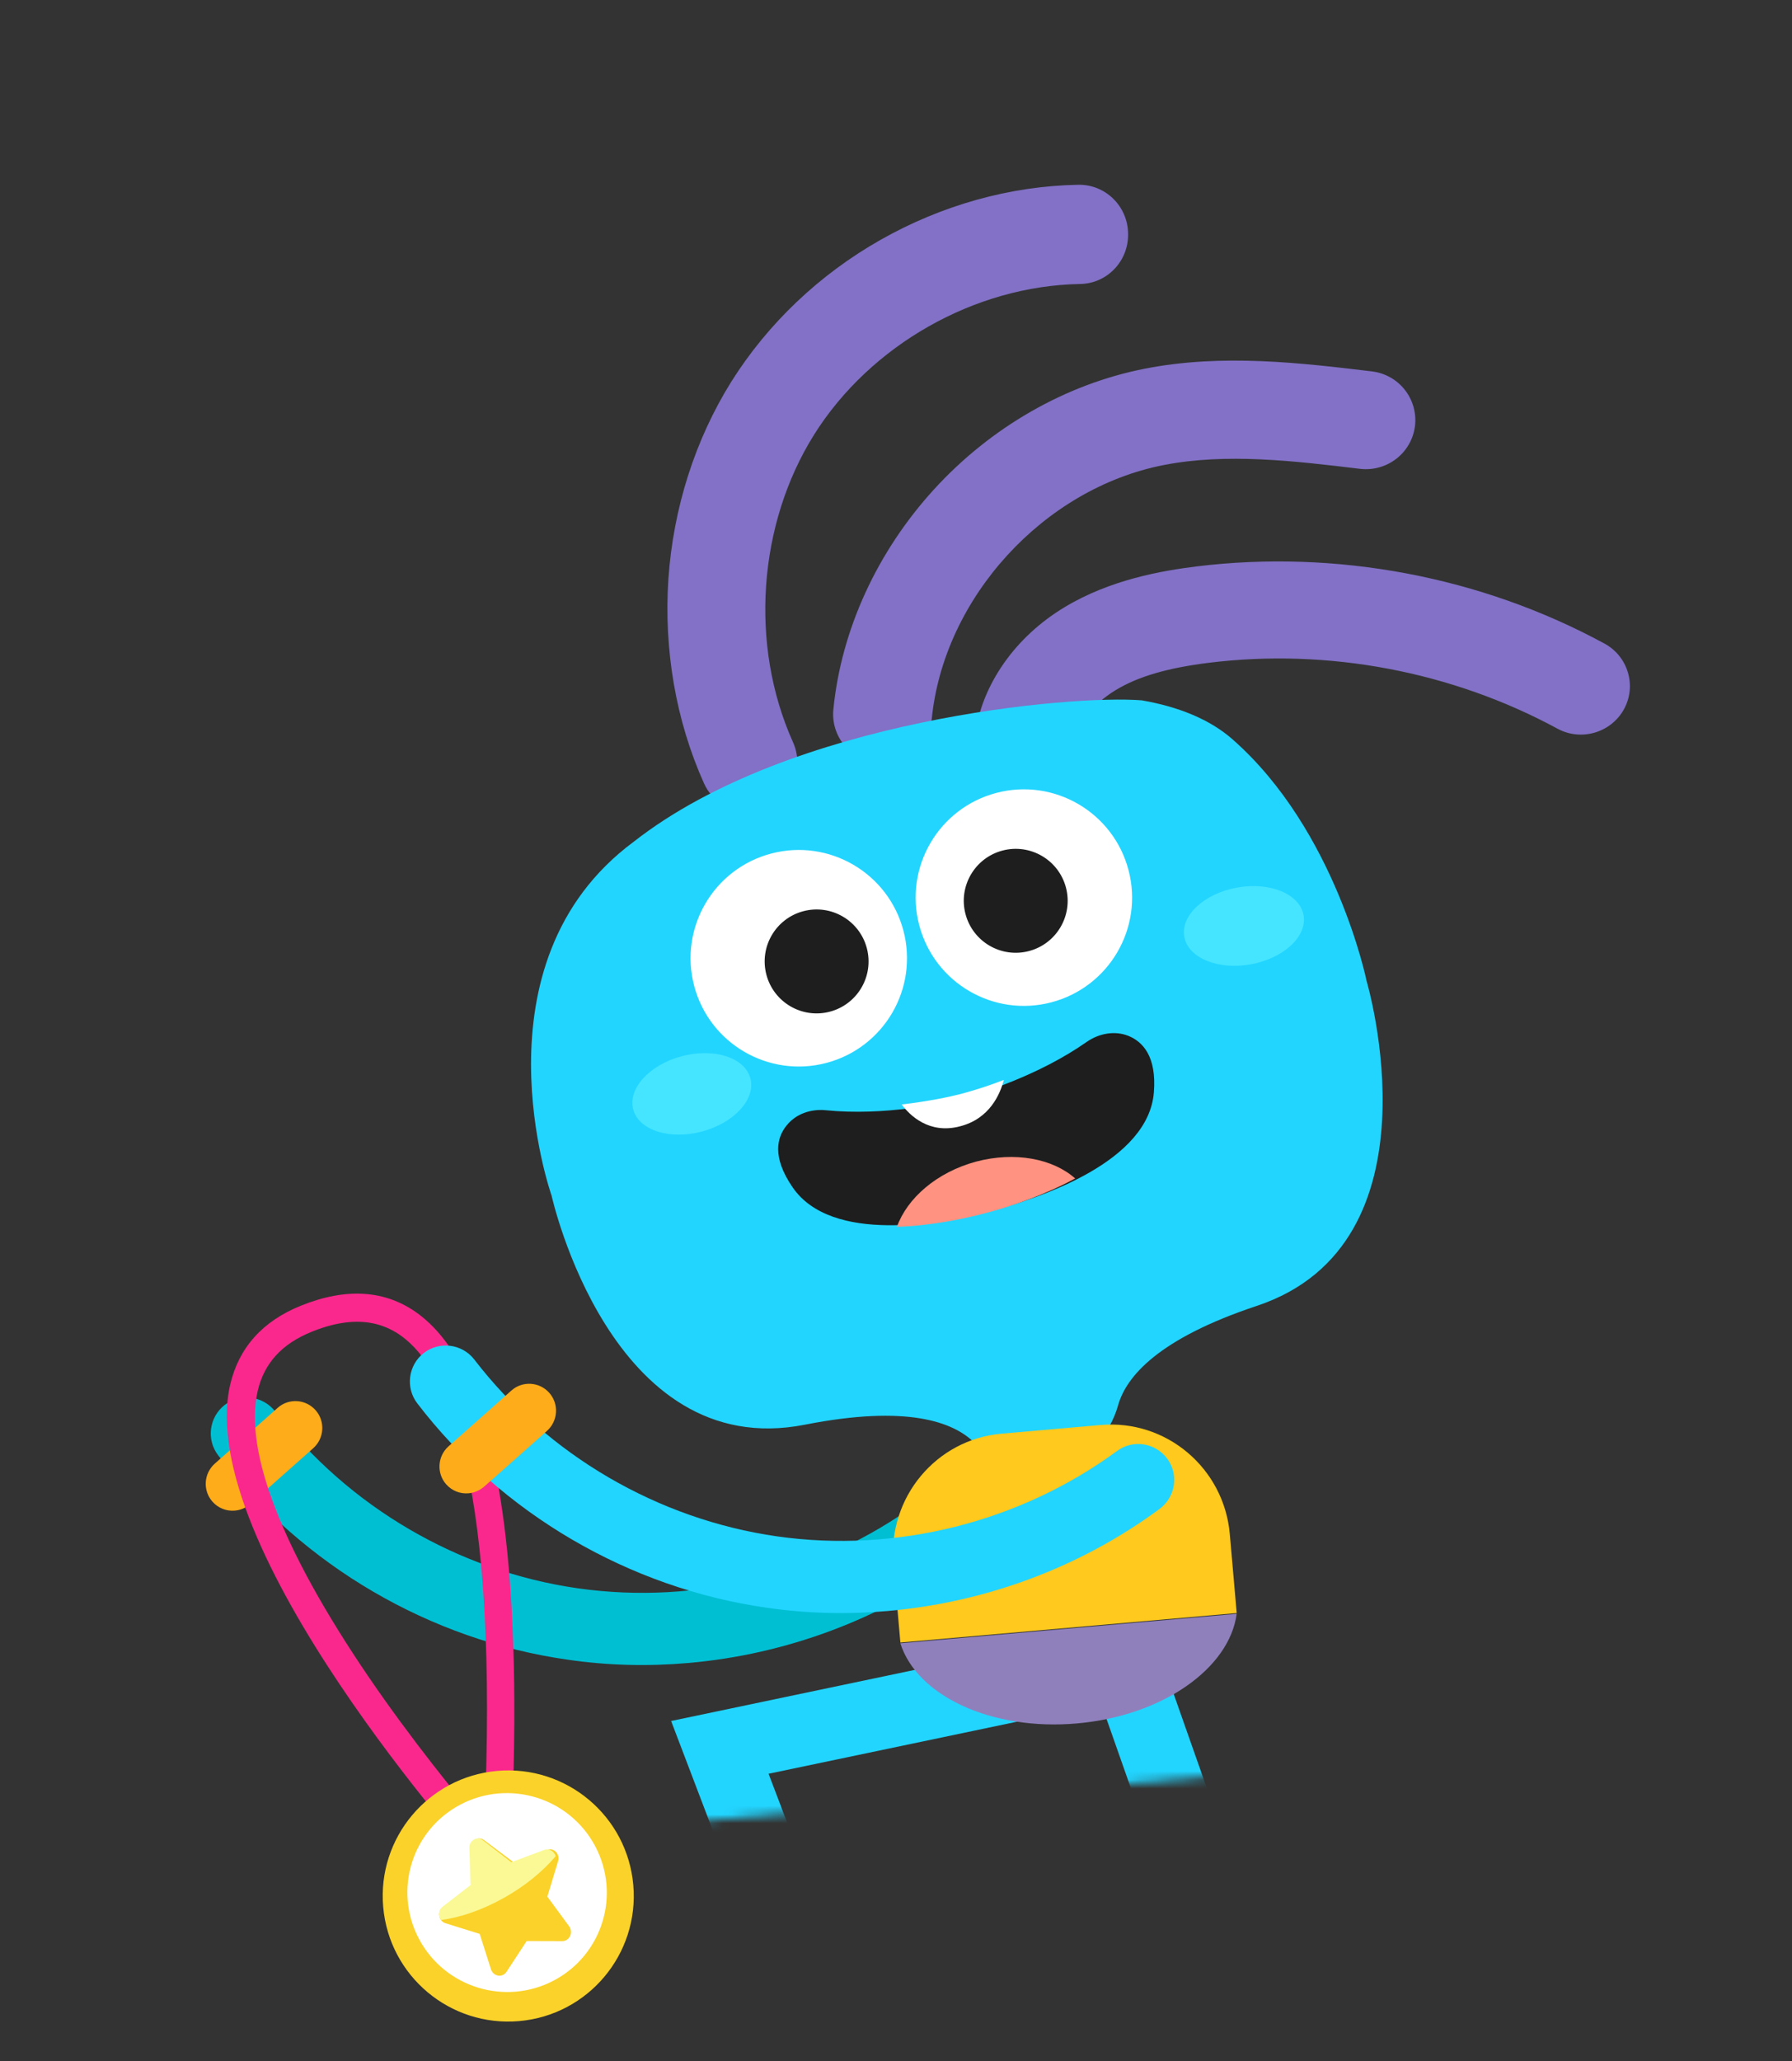 <?xml version="1.0" encoding="UTF-8"?> <svg xmlns="http://www.w3.org/2000/svg" width="207" height="238" viewBox="0 0 207 238" fill="none"><rect x="0" y="0" width="207" height="238" fill="#333333" stroke="none"/> <mask id="mask0" style="mask-type:alpha" maskUnits="userSpaceOnUse" x="0" y="0" width="205" height="216"> <rect width="187" height="200" transform="matrix(0.996 -0.087 -0.087 -0.996 18 215.734)" fill="white"></rect> </mask> <g mask="url(#mask0)"> <path d="M86.969 93.775C84.648 93.978 82.318 92.699 81.31 90.425C78.07 83.2 76.666 75.026 77.208 66.834C77.779 58.639 80.297 50.759 84.477 44.065C88.687 37.369 94.635 31.701 101.718 27.691C108.8 23.68 116.7 21.475 124.541 21.334C127.683 21.271 130.272 23.8 130.31 26.976C130.378 30.149 127.879 32.76 124.734 32.792C112.584 33.008 100.533 39.845 94.035 50.193C87.54 60.571 86.57 74.493 91.595 85.68C92.897 88.564 91.634 91.944 88.781 93.254C88.21 93.576 87.593 93.721 86.969 93.775Z" fill="#8271C6"></path> <path d="M102.411 88.075C102.053 88.106 101.721 88.105 101.358 88.077C98.23 87.782 95.938 84.989 96.268 81.877C97.181 72.698 101.331 63.684 107.899 56.494C114.467 49.305 123.128 44.356 132.217 42.574C141.216 40.799 150.378 41.913 158.473 42.881C161.608 43.265 163.81 46.066 163.451 49.181C163.061 52.298 160.241 54.49 157.109 54.135C149.5 53.215 141.649 52.285 134.425 53.695C120.539 56.406 109.026 69.028 107.629 83.009C107.298 85.762 105.071 87.842 102.411 88.075Z" fill="#8271C6"></path> <path d="M118.74 91.148C118.354 91.182 117.936 91.189 117.512 91.137C114.429 90.756 112.237 87.927 112.628 84.872C113.405 79.059 117.259 73.54 122.97 70.109C128.253 66.922 134.205 65.898 138.229 65.398C154.355 63.425 171.11 66.579 185.334 74.307C188.065 75.786 189.081 79.191 187.583 81.899C186.085 84.606 182.645 85.618 179.914 84.139C167.732 77.535 153.408 74.82 139.621 76.529C134.888 77.121 131.475 78.1 128.862 79.691C126.107 81.354 124.205 83.889 123.879 86.316C123.482 88.957 121.322 90.923 118.74 91.148Z" fill="#8271C6"></path> <path d="M79.545 192.009C74.908 192.414 70.227 192.312 65.585 191.632C49.681 189.377 34.971 180.777 25.204 168.038C23.81 166.231 24.154 163.609 25.961 162.215C27.768 160.821 30.391 161.164 31.785 162.971C40.255 173.985 52.995 181.431 66.763 183.391C80.53 185.352 94.836 181.75 106.025 173.537C107.865 172.17 110.463 172.576 111.83 174.416C113.197 176.255 112.791 178.853 110.951 180.219C101.773 186.96 90.794 191.025 79.545 192.009Z" fill="#00BFD3"></path> <path d="M27.119 174.419C26.166 174.503 25.204 174.135 24.538 173.381C23.405 172.095 23.533 170.128 24.814 168.992L32.081 162.547C33.362 161.412 35.323 161.541 36.456 162.827C37.589 164.112 37.461 166.08 36.18 167.216L28.913 173.661C28.384 174.128 27.744 174.365 27.119 174.419Z" fill="#FFAC1A"></path> <path d="M93.805 241.455L77.523 198.71L126.784 188.379L128.523 196.477L88.78 204.801L101.605 238.514L93.805 241.455Z" fill="#22D5FF"></path> <path d="M176.707 236.485L136.197 222.295L126.182 193.817L133.973 191.036L142.662 215.706L179.416 228.583L176.707 236.485Z" fill="#22D5FF"></path> <path d="M142.385 85.374C139.749 83.055 136.137 81.602 131.897 80.863C123.908 80.212 91.316 83.003 73.21 97.183C54.221 111.231 63.718 138.054 63.718 138.054C63.718 138.054 70.534 168.92 92.98 164.497C104.764 162.177 110.135 164.166 112.57 166.592C115.103 169.1 118.687 170.226 122.152 169.323L122.182 169.321C125.648 168.418 128.202 165.675 129.163 162.232C130.106 158.94 133.78 154.57 145.165 150.784C166.856 143.578 157.867 113.292 157.867 113.292C157.867 113.292 154.33 95.876 142.385 85.374Z" fill="#22D5FF"></path> <path d="M95.452 122.729C102.128 120.971 106.116 114.135 104.359 107.459C102.601 100.783 95.764 96.795 89.088 98.552C82.412 100.309 78.425 107.146 80.182 113.822C81.939 120.498 88.776 124.486 95.452 122.729Z" fill="white"></path> <path d="M95.857 116.811C99.062 115.968 100.976 112.686 100.132 109.482C99.289 106.277 96.007 104.363 92.802 105.207C89.598 106.05 87.684 109.332 88.527 112.536C89.371 115.741 92.653 117.655 95.857 116.811Z" fill="#1E1E1E"></path> <path d="M121.452 115.729C128.128 113.972 132.116 107.135 130.358 100.459C128.601 93.783 121.765 89.795 115.088 91.552C108.412 93.31 104.425 100.146 106.182 106.823C107.939 113.499 114.776 117.486 121.452 115.729Z" fill="white"></path> <path d="M118.857 109.812C122.062 108.968 123.976 105.687 123.132 102.482C122.289 99.278 119.007 97.364 115.803 98.207C112.598 99.051 110.684 102.332 111.528 105.537C112.371 108.741 115.653 110.655 118.857 109.812Z" fill="#1E1E1E"></path> <path d="M115.695 165.536L127.157 164.534C134.719 163.872 141.392 169.514 142.059 177.131L142.857 186.248L104.005 189.647L103.207 180.53C102.541 172.912 108.133 166.198 115.695 165.536Z" fill="#FFC91D"></path> <path d="M104 189.734C105.919 195.805 114.507 199.857 124.385 198.993C134.262 198.129 142.017 192.647 142.852 186.336L104 189.734Z" fill="#8F80BC"></path> </g> <path d="M144.491 111.34C148.294 110.649 151.019 108.107 150.576 105.661C150.134 103.216 146.691 101.793 142.887 102.484C139.084 103.175 136.359 105.717 136.802 108.162C137.244 110.608 140.687 112.031 144.491 111.34Z" fill="#45E5FF"></path> <path d="M81.055 130.654C84.794 129.668 87.312 126.92 86.681 124.517C86.049 122.113 82.507 120.963 78.769 121.949C75.03 122.935 72.512 125.683 73.143 128.087C73.775 130.49 77.317 131.64 81.055 130.654Z" fill="#45E5FF"></path> <path d="M130.32 119.594C128.75 118.98 126.959 119.317 125.557 120.281C119.927 124.231 113.307 126.223 111.146 126.833C108.949 127.386 102.194 128.879 95.338 128.186C93.657 128.032 91.947 128.603 90.88 129.929C89.728 131.322 89.169 133.596 91.534 137.057C96.026 143.669 108.738 141.265 114.229 139.882C114.347 139.842 114.467 139.831 114.585 139.791C114.703 139.751 114.823 139.74 114.941 139.7C120.391 138.201 132.651 134.092 133.288 126.129C133.621 121.951 131.986 120.26 130.32 119.594Z" fill="#1E1E1E"></path> <path d="M112.709 134.132C108.176 135.373 104.784 138.359 103.605 141.653C107.517 141.529 111.399 140.721 113.827 140.07C113.944 140.029 114.062 140.019 114.179 139.977C114.295 139.936 114.414 139.925 114.53 139.884C116.955 139.202 120.71 137.967 124.197 136.067C121.632 133.789 117.244 132.922 112.709 134.132Z" fill="#FF9280"></path> <path d="M115.954 124.689C113.745 125.551 111.921 126.059 110.964 126.317C109.804 126.622 107.27 127.164 104.157 127.524C105.065 128.753 107.309 130.999 110.904 130.045C114.328 129.164 115.534 126.325 115.954 124.689Z" fill="white"></path> <path d="M58.714 219.056L56.104 216.191C54.731 214.673 22.321 178.558 26.586 159.893C27.573 155.62 30.328 152.528 34.799 150.741C40 148.648 44.504 148.952 48.184 151.603C53.446 155.39 56.778 163.744 58.373 177.133C59.55 187.132 59.731 199.917 58.89 215.188L58.714 219.056ZM40.321 152.655C39 152.77 37.55 153.14 36.031 153.758C32.554 155.154 30.512 157.396 29.765 160.616C28.164 167.551 32.575 178.905 42.504 193.507C47.536 200.893 52.855 207.405 55.924 211.019C57.737 171.243 51.784 158.174 46.359 154.25C44.584 152.98 42.602 152.455 40.321 152.655Z" fill="#FA288C"></path> <path d="M59.973 233.36C67.95 232.663 73.852 225.63 73.154 217.652C72.456 209.674 65.422 203.773 57.445 204.471C49.467 205.169 43.566 212.202 44.264 220.179C44.962 228.157 51.995 234.058 59.973 233.36Z" fill="#FAD229"></path> <path d="M63.98 228.67C69.597 225.706 71.731 218.759 68.746 213.152C65.762 207.546 58.788 205.404 53.171 208.368C47.554 211.332 45.42 218.279 48.404 223.885C51.389 229.492 58.363 231.634 63.98 228.67Z" fill="white"></path> <path d="M55.945 212.482L59.3 215.003L63.168 213.582C63.971 213.296 64.718 214.065 64.465 214.892L63.227 218.99L65.745 222.419C66.249 223.117 65.805 224.115 64.948 224.128L60.837 224.116L58.515 227.66C58.046 228.381 56.997 228.225 56.716 227.384L55.412 223.292L51.46 222.06C50.67 221.82 50.453 220.695 51.149 220.201L54.448 217.685L54.31 213.399C54.317 212.47 55.248 211.956 55.945 212.482Z" fill="#FAD229"></path> <path d="M62.853 213.602L59.06 215.015L55.793 212.49C55.109 211.963 54.199 212.506 54.216 213.369L54.359 217.65L51.126 220.157C50.637 220.539 50.612 221.252 50.969 221.684C53.207 221.396 55.713 220.528 58.202 219.136C60.637 217.78 62.693 216.087 64.192 214.319C64.029 213.777 63.441 213.365 62.853 213.602Z" fill="#FAF995"></path> <path d="M102.545 186.009C97.908 186.415 93.226 186.312 88.585 185.633C72.681 183.377 57.971 174.778 48.204 162.039C46.81 160.231 47.154 157.609 48.961 156.215C50.768 154.822 53.391 155.165 54.785 156.972C63.255 167.986 75.995 175.431 89.763 177.392C103.53 179.352 117.836 175.75 129.025 167.537C130.865 166.171 133.463 166.577 134.83 168.416C136.196 170.256 135.791 172.853 133.951 174.22C124.776 180.99 113.824 185.023 102.545 186.009Z" fill="#22D5FF"></path> <path d="M54.119 172.42C53.166 172.503 52.204 172.136 51.538 171.381C50.405 170.096 50.533 168.128 51.814 166.993L59.081 160.548C60.362 159.412 62.323 159.542 63.456 160.827C64.588 162.113 64.46 164.081 63.18 165.216L55.913 171.661C55.354 172.131 54.744 172.365 54.119 172.42Z" fill="#FFAC1A"></path> </svg> 
